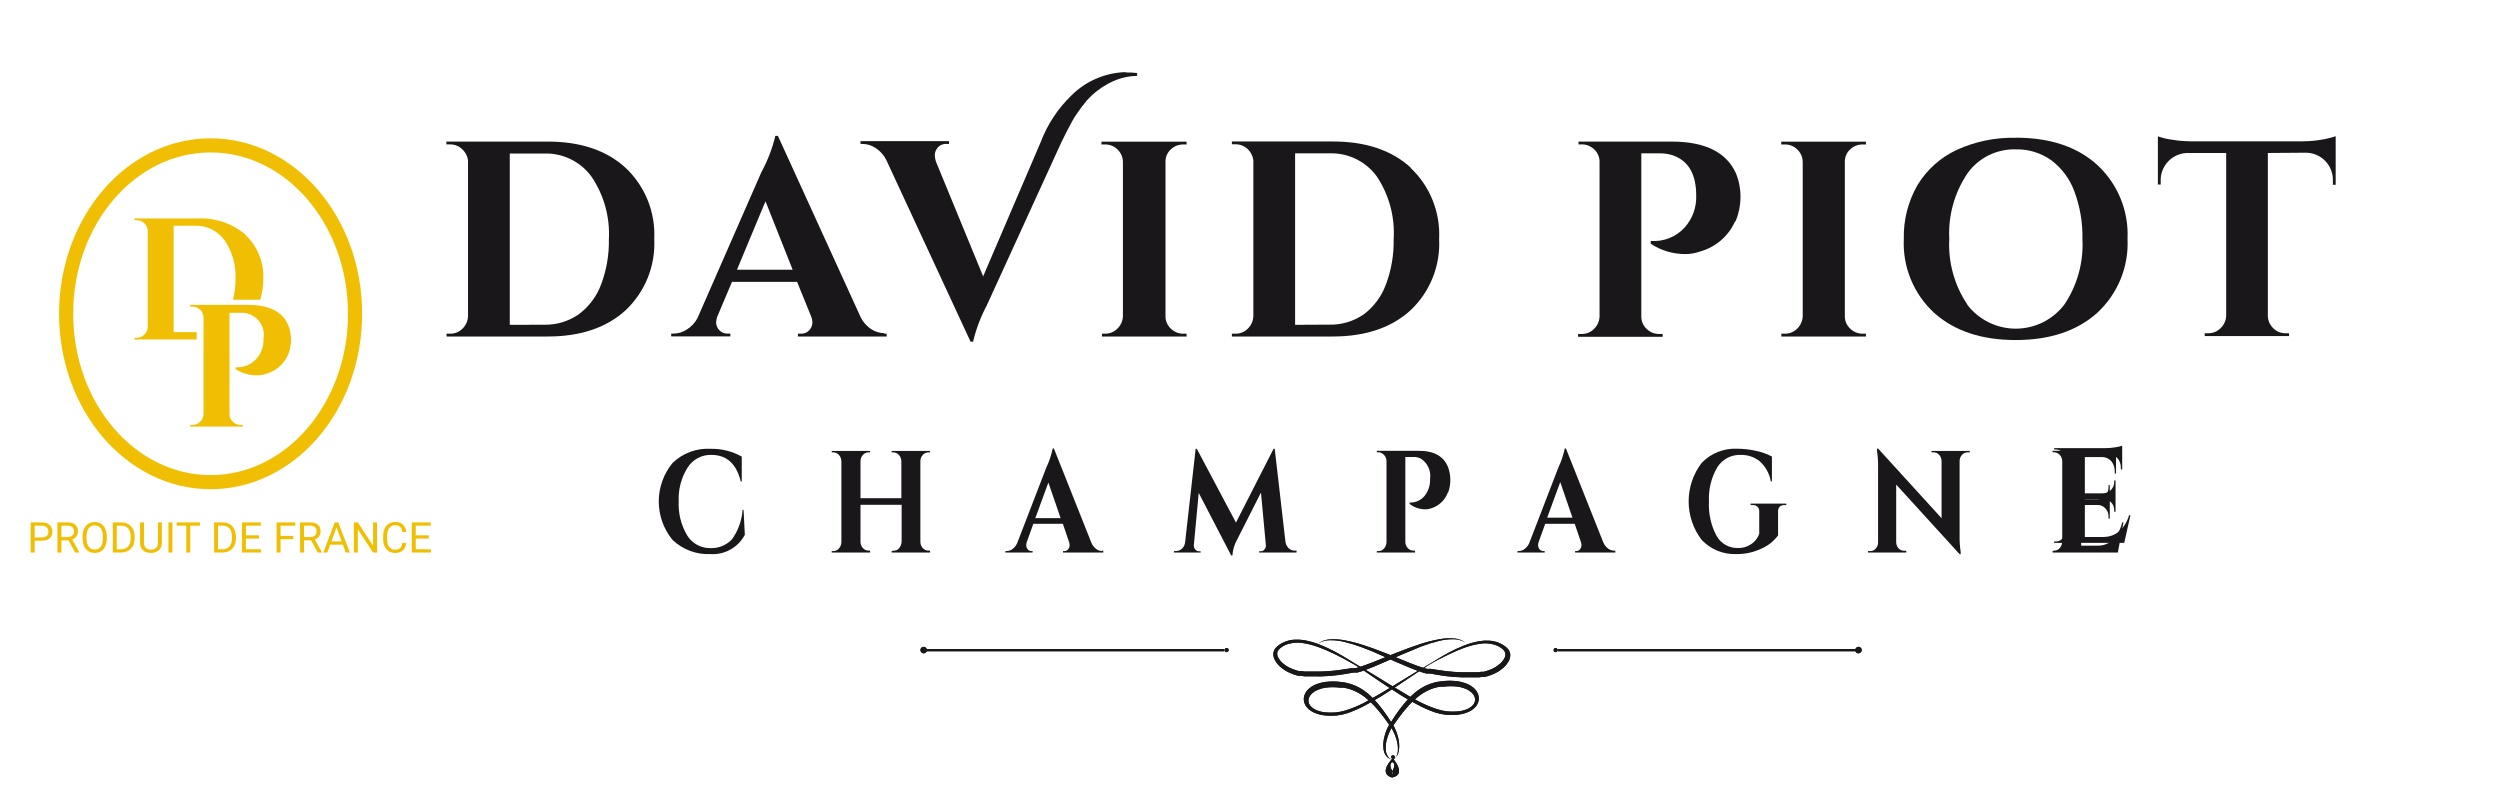 <?xml version="1.0" encoding="UTF-8"?> <svg xmlns="http://www.w3.org/2000/svg" width="276" height="89" viewBox="0 0 276 89" fill="none"><g clip-path="url(#clip0_111_89)"><path d="M69.06 18.52C70.126 19.524 70.962 20.748 71.51 22.107C72.057 23.465 72.303 24.927 72.23 26.39C72.303 27.853 72.057 29.314 71.51 30.673C70.962 32.032 70.126 33.256 69.06 34.26C66.947 36.187 64.08 37.15 60.46 37.15H49.3V36.84H49.7C49.955 36.843 50.208 36.795 50.444 36.697C50.68 36.599 50.893 36.453 51.07 36.27C51.44 35.908 51.655 35.417 51.67 34.9V17.69C51.605 17.209 51.366 16.768 51 16.45C50.643 16.115 50.169 15.932 49.68 15.94H49.28V15.63H60.46C64.087 15.63 66.953 16.593 69.06 18.52V18.52ZM60.06 35.85C61.427 35.884 62.768 35.481 63.89 34.7C65.014 33.865 65.872 32.722 66.36 31.41C66.963 29.813 67.254 28.116 67.22 26.41C67.352 23.959 66.677 21.532 65.3 19.5C64.702 18.679 63.911 18.017 62.998 17.572C62.084 17.128 61.075 16.914 60.06 16.95H56.28V35.86L60.06 35.85Z" fill="#1A171B"></path><path d="M97.61 36.84H97.89V37.15H88.09V36.84H88.37C88.557 36.855 88.746 36.826 88.919 36.755C89.093 36.684 89.248 36.572 89.37 36.43C89.56 36.212 89.672 35.938 89.69 35.65C89.69 35.396 89.639 35.144 89.54 34.91L88 31.12H80.81L79.21 34.9C79.115 35.139 79.064 35.393 79.06 35.65C79.079 35.935 79.191 36.206 79.38 36.42C79.505 36.56 79.659 36.67 79.833 36.741C80.006 36.812 80.193 36.842 80.38 36.83H80.63V37.14H74.1V36.83H74.38C74.881 36.82 75.369 36.671 75.79 36.4C76.303 36.092 76.722 35.65 77 35.12L84.06 19C84.748 17.74 85.265 16.395 85.6 15H85.88L95.01 35C95.271 35.544 95.676 36.008 96.18 36.34C96.608 36.621 97.108 36.773 97.62 36.78L97.61 36.84ZM81.36 29.78H87.51L84.51 22.22L81.36 29.78Z" fill="#1A171B"></path><path d="M124.25 8C124.681 7.995 125.111 8.015 125.54 8.06V8.37C124.384 8.4 123.254 8.716 122.25 9.29C121.408 9.756 120.648 10.357 120 11.07C119.56 11.61 119.227 12.05 119 12.39C118.717 12.772 118.466 13.177 118.25 13.6C117.863 14.32 117.503 15.027 117.17 15.72L108.94 33.72C108.266 34.982 107.758 36.327 107.43 37.72H107.15L97.84 17.65C97.572 17.118 97.169 16.666 96.67 16.34C96.243 16.055 95.743 15.899 95.23 15.89H95V15.58H104.77V15.89H104.52C104.333 15.874 104.145 15.904 103.971 15.975C103.797 16.046 103.642 16.157 103.52 16.3C103.33 16.518 103.218 16.792 103.2 17.08C103.2 17.331 103.24 17.581 103.32 17.82L108.54 30.51L114.9 15.67C115.637 13.733 116.791 11.982 118.28 10.54C119.878 8.947 122.024 8.025 124.28 7.96" fill="#1A171B"></path><path d="M122 36.84C122.255 36.843 122.508 36.794 122.744 36.696C122.98 36.598 123.193 36.453 123.37 36.27C123.74 35.908 123.955 35.417 123.97 34.9V17.85C123.964 17.596 123.907 17.347 123.804 17.115C123.701 16.883 123.554 16.674 123.37 16.5C123.19 16.321 122.976 16.18 122.741 16.085C122.506 15.991 122.254 15.945 122 15.95H121.6V15.64H131V15.95H130.63C130.375 15.946 130.122 15.993 129.885 16.087C129.649 16.182 129.433 16.322 129.25 16.5C129.063 16.671 128.915 16.88 128.815 17.112C128.715 17.345 128.666 17.596 128.67 17.85V34.9C128.666 35.156 128.716 35.41 128.815 35.646C128.915 35.882 129.063 36.094 129.25 36.27C129.43 36.452 129.645 36.596 129.882 36.694C130.119 36.792 130.374 36.842 130.63 36.84H131V37.15H121.66V36.84H122Z" fill="#1A171B"></path><path d="M155.72 18.52C156.785 19.525 157.619 20.749 158.164 22.108C158.71 23.467 158.954 24.928 158.88 26.39C158.954 27.852 158.71 29.313 158.164 30.672C157.619 32.031 156.785 33.255 155.72 34.26C153.607 36.187 150.74 37.15 147.12 37.15H136V36.84H136.4C136.655 36.844 136.908 36.795 137.144 36.697C137.38 36.599 137.593 36.454 137.77 36.27C138.14 35.908 138.355 35.417 138.37 34.9V17.69C138.312 17.208 138.081 16.764 137.72 16.44C137.363 16.106 136.889 15.923 136.4 15.93H136V15.62H147.15C150.777 15.62 153.643 16.583 155.75 18.51L155.72 18.52ZM146.75 35.84C148.117 35.874 149.458 35.471 150.58 34.69C151.683 33.854 152.522 32.719 153 31.42C153.602 29.823 153.894 28.126 153.86 26.42C154.016 23.966 153.363 21.528 152 19.48C151.402 18.659 150.611 17.997 149.698 17.552C148.784 17.108 147.775 16.894 146.76 16.93H142.98V35.86L146.75 35.84Z" fill="#1A171B"></path><path d="M191.55 24.45C191.188 25.253 190.654 25.968 189.985 26.541C189.316 27.115 188.529 27.535 187.68 27.77C187.185 27.946 186.665 28.04 186.14 28.05C184.755 28.069 183.396 27.672 182.24 26.91V26.6C182.94 26.654 183.642 26.547 184.294 26.287C184.946 26.027 185.53 25.621 186 25.1C186.862 24.131 187.314 22.865 187.26 21.57C187.26 19.337 186.48 17.893 184.92 17.24C184.403 17.029 183.849 16.924 183.29 16.93H181.2V34.93C181.196 35.186 181.245 35.44 181.345 35.676C181.445 35.912 181.593 36.124 181.78 36.3C181.96 36.482 182.175 36.627 182.412 36.724C182.649 36.822 182.904 36.872 183.16 36.87H183.56V37.18H174.22V36.87H174.62C174.875 36.873 175.128 36.825 175.364 36.727C175.6 36.629 175.813 36.483 175.99 36.3C176.36 35.938 176.575 35.447 176.59 34.93V17.73C176.567 17.41 176.463 17.1 176.288 16.831C176.113 16.562 175.873 16.341 175.59 16.19C175.311 16.027 174.993 15.941 174.67 15.94H174.27V15.63H184.53C188.237 15.63 190.613 16.806 191.66 19.16C192.336 20.859 192.315 22.756 191.6 24.44" fill="#1A171B"></path><path d="M197.05 36.84C197.305 36.843 197.558 36.794 197.794 36.696C198.029 36.598 198.243 36.453 198.42 36.27C198.79 35.908 199.005 35.417 199.02 34.9V17.85C199.013 17.596 198.957 17.347 198.854 17.115C198.751 16.883 198.604 16.674 198.42 16.5C198.24 16.321 198.026 16.18 197.791 16.085C197.555 15.991 197.303 15.945 197.05 15.95H196.65V15.64H206V15.95H205.63C205.375 15.946 205.122 15.993 204.885 16.087C204.648 16.182 204.433 16.322 204.25 16.5C204.064 16.671 203.916 16.88 203.816 17.113C203.716 17.345 203.666 17.596 203.67 17.85V34.9C203.666 35.156 203.715 35.41 203.815 35.646C203.915 35.882 204.063 36.094 204.25 36.27C204.43 36.452 204.645 36.596 204.882 36.694C205.119 36.792 205.373 36.842 205.63 36.84H206V37.15H196.66V36.84H197.05Z" fill="#1A171B"></path><path d="M222.53 15.2C226.323 15.2 229.323 16.2 231.53 18.2C232.651 19.235 233.532 20.502 234.111 21.914C234.69 23.325 234.952 24.846 234.88 26.37C234.953 27.894 234.691 29.416 234.112 30.827C233.533 32.239 232.652 33.506 231.53 34.54C229.297 36.54 226.297 37.54 222.53 37.54C218.763 37.54 215.763 36.54 213.53 34.54C212.408 33.506 211.527 32.239 210.948 30.827C210.369 29.416 210.107 27.894 210.18 26.37C210.13 24.285 210.656 22.226 211.7 20.42C212.722 18.738 214.218 17.396 216 16.56C218.049 15.62 220.286 15.158 222.54 15.21L222.53 15.2ZM217.18 33.63C217.809 34.455 218.62 35.124 219.55 35.584C220.479 36.044 221.503 36.284 222.54 36.284C223.577 36.284 224.601 36.044 225.53 35.584C226.46 35.124 227.271 34.455 227.9 33.63C229.334 31.498 230.036 28.957 229.9 26.39C229.939 24.596 229.637 22.811 229.01 21.13C228.51 19.761 227.625 18.566 226.46 17.69C225.323 16.881 223.955 16.46 222.56 16.49C221.517 16.458 220.481 16.684 219.546 17.148C218.611 17.612 217.805 18.3 217.2 19.15C215.767 21.283 215.065 23.824 215.2 26.39C215.064 28.957 215.766 31.498 217.2 33.63" fill="#1A171B"></path><path d="M250.37 16.89V34.89C250.376 35.143 250.433 35.393 250.536 35.625C250.639 35.856 250.786 36.065 250.97 36.24C251.15 36.419 251.364 36.56 251.599 36.654C251.834 36.749 252.086 36.795 252.34 36.79H252.71V37.1H243.4V36.79H243.8C244.049 36.793 244.296 36.746 244.526 36.652C244.756 36.557 244.965 36.417 245.14 36.24C245.509 35.895 245.734 35.424 245.77 34.92V16.89H241.62C241.21 16.879 240.802 16.952 240.421 17.105C240.04 17.257 239.695 17.486 239.406 17.778C239.118 18.069 238.892 18.417 238.743 18.799C238.594 19.181 238.525 19.59 238.54 20V20.37H238.23V15.05C238.732 15.227 239.252 15.351 239.78 15.42C240.464 15.536 241.156 15.596 241.85 15.6H254.23C255.056 15.597 255.88 15.513 256.69 15.35C257.086 15.271 257.477 15.168 257.86 15.04V20.4H257.55V20C257.569 19.588 257.504 19.177 257.357 18.792C257.211 18.407 256.986 18.056 256.698 17.762C256.41 17.467 256.065 17.235 255.683 17.08C255.301 16.925 254.892 16.85 254.48 16.86L250.37 16.89Z" fill="#1A171B"></path><path d="M23.25 53.23C32.059 53.23 39.2 44.907 39.2 34.64C39.2 24.373 32.059 16.05 23.25 16.05C14.441 16.05 7.3 24.373 7.3 34.64C7.3 44.907 14.441 53.23 23.25 53.23Z" stroke="#F0BF03" stroke-width="1.56" stroke-miterlimit="10"></path><path d="M31.78 39.21C31.555 39.71 31.222 40.154 30.805 40.51C30.389 40.866 29.899 41.126 29.37 41.27C29.049 41.383 28.711 41.441 28.37 41.44C27.529 41.444 26.704 41.2 26 40.74V40.55C26.431 40.579 26.863 40.509 27.263 40.346C27.663 40.183 28.021 39.932 28.31 39.61C28.848 39.007 29.128 38.217 29.09 37.41C29.155 37.053 29.141 36.686 29.047 36.336C28.952 35.986 28.781 35.661 28.545 35.385C28.31 35.109 28.016 34.889 27.684 34.741C27.353 34.593 26.993 34.521 26.63 34.53H25.34V45.71C25.338 45.869 25.369 46.027 25.431 46.173C25.493 46.319 25.584 46.451 25.7 46.56C25.813 46.673 25.947 46.762 26.095 46.822C26.242 46.883 26.401 46.912 26.56 46.91H26.81V47.1H21V46.91H21.25C21.408 46.913 21.565 46.883 21.711 46.823C21.857 46.763 21.99 46.673 22.1 46.56C22.329 46.335 22.461 46.031 22.47 45.71V35C22.46 34.791 22.395 34.588 22.281 34.412C22.166 34.236 22.007 34.094 21.82 34C21.646 33.901 21.45 33.85 21.25 33.85H21V33.66H27.38C29.687 33.66 31.163 34.394 31.81 35.86C32.242 36.911 32.242 38.09 31.81 39.14" fill="#F0BF03"></path><path d="M27.12 25.91C25.631 24.652 23.717 24.012 21.77 24.12H14.84V24.31H15.09C15.393 24.303 15.687 24.415 15.91 24.62C16.133 24.819 16.276 25.093 16.31 25.39V36.09C16.303 36.411 16.171 36.717 15.94 36.94C15.83 37.053 15.697 37.143 15.551 37.203C15.405 37.263 15.248 37.293 15.09 37.29H14.84V37.48H21.71V36.67H19.17V24.92H21.52C22.152 24.898 22.78 25.031 23.349 25.308C23.917 25.586 24.409 25.998 24.78 26.51C25.644 27.769 26.072 29.276 26 30.8C26.005 31.573 25.911 32.342 25.72 33.09H28.72C28.954 32.35 29.073 31.577 29.07 30.8C29.111 29.889 28.954 28.98 28.608 28.135C28.263 27.291 27.738 26.532 27.07 25.91" fill="#F0BF03"></path><path d="M226.972 59.781C227.23 59.781 227.45 59.692 227.629 59.512C227.818 59.323 227.918 59.099 227.928 58.84V50.52C227.898 50.171 227.733 49.912 227.435 49.743C227.285 49.663 227.131 49.623 226.972 49.623H226.777V49.474H232.499C232.807 49.474 233.146 49.444 233.514 49.384C233.883 49.325 234.142 49.265 234.291 49.205V51.819H234.142V51.64C234.142 51.192 234.007 50.833 233.739 50.564C233.48 50.285 233.126 50.136 232.678 50.116H230.168V54.463H232.14C232.509 54.453 232.812 54.329 233.051 54.09C233.29 53.841 233.41 53.537 233.41 53.179V53.044H233.559V56.495H233.41V56.375C233.41 55.877 233.211 55.509 232.812 55.27C232.613 55.16 232.394 55.101 232.155 55.091H230.168V59.288H232.125C232.852 59.288 233.46 59.079 233.948 58.661C234.446 58.243 234.814 57.65 235.053 56.883H235.202L234.515 59.931H226.777V59.781H226.972Z" fill="#1A171B"></path><path d="M205.15 72.13C205.08 72.124 205.013 72.098 204.958 72.054C204.903 72.011 204.861 71.952 204.839 71.886C204.816 71.819 204.814 71.747 204.832 71.679C204.85 71.611 204.887 71.55 204.94 71.503C204.992 71.456 205.057 71.426 205.126 71.415C205.196 71.405 205.267 71.415 205.331 71.444C205.395 71.474 205.448 71.521 205.486 71.581C205.523 71.64 205.542 71.71 205.54 71.78C205.532 71.877 205.488 71.968 205.415 72.033C205.342 72.098 205.247 72.133 205.15 72.13" fill="#1A171B"></path><path d="M171.77 72C171.814 71.994 171.855 71.976 171.889 71.948C171.922 71.919 171.947 71.881 171.96 71.839C171.973 71.797 171.973 71.752 171.961 71.71C171.949 71.667 171.925 71.629 171.892 71.6C171.859 71.57 171.819 71.551 171.775 71.545C171.731 71.538 171.687 71.544 171.646 71.562C171.606 71.58 171.572 71.609 171.548 71.646C171.523 71.683 171.51 71.726 171.51 71.77C171.515 71.835 171.545 71.895 171.594 71.938C171.642 71.98 171.705 72.003 171.77 72Z" fill="#1A171B"></path><path d="M205.14 71.65H172.02V71.9H205.14V71.65Z" fill="#1A171B"></path><path d="M153.67 83.84H153.59L153.5 83.78L153.38 83.69C153.281 83.599 153.2 83.49 153.14 83.37C153.061 83.21 153.01 83.038 152.99 82.86C152.95 82.373 153.011 81.883 153.17 81.42C153.261 81.127 153.379 80.843 153.52 80.57C153.596 80.421 153.683 80.277 153.78 80.14L154.1 79.69C154.563 79.02 155.07 78.382 155.62 77.78C155.929 77.448 156.263 77.141 156.62 76.86C156.81 76.717 157.007 76.584 157.21 76.46C157.419 76.336 157.636 76.226 157.86 76.13C158.093 76.031 158.334 75.951 158.58 75.89L158.96 75.81H159.35C159.888 75.742 160.432 75.742 160.97 75.81C161.237 75.851 161.499 75.921 161.75 76.02C161.991 76.111 162.214 76.243 162.41 76.41C162.594 76.559 162.732 76.757 162.81 76.98C162.878 77.192 162.86 77.422 162.76 77.62C162.744 77.656 162.724 77.69 162.7 77.72L162.63 77.82C162.578 77.882 162.521 77.939 162.46 77.99C162.327 78.103 162.179 78.197 162.02 78.27C161.679 78.415 161.318 78.506 160.95 78.54C160.574 78.571 160.196 78.571 159.82 78.54C159.457 78.504 159.098 78.43 158.75 78.32C158.061 78.104 157.392 77.829 156.75 77.5C156.13 77.19 155.54 76.86 154.98 76.5C153.86 75.85 152.86 75.22 151.98 74.68C151.1 74.14 150.31 73.68 149.67 73.3C149.03 72.92 148.28 72.42 147.35 71.93C146.849 71.665 146.335 71.424 145.81 71.21C145.212 70.961 144.588 70.78 143.95 70.67C143.596 70.614 143.237 70.597 142.88 70.62C142.502 70.646 142.13 70.734 141.78 70.88L141.52 71.01L141.27 71.16L141.04 71.33C140.959 71.396 140.886 71.47 140.82 71.55C140.685 71.716 140.601 71.918 140.58 72.13C140.565 72.335 140.599 72.541 140.68 72.73C140.847 73.096 141.097 73.418 141.41 73.67C141.724 73.938 142.079 74.153 142.46 74.31C142.652 74.395 142.849 74.468 143.05 74.53L143.36 74.61H143.51H143.67L143.99 74.67H144.31H144.47H144.63H144.95C146.163 74.703 147.376 74.612 148.57 74.4L149.42 74.25H149.63H149.85L150.27 74.13C150.81 73.96 151.27 73.75 151.79 73.55C152.79 73.14 153.66 72.73 154.51 72.37C155.36 72.01 156.16 71.67 156.9 71.37C157.553 71.123 158.221 70.916 158.9 70.75C159.423 70.622 159.961 70.561 160.5 70.57C160.845 70.572 161.186 70.647 161.5 70.79L161.63 70.86L161.72 70.92L161.79 70.97L161.72 70.91L161.63 70.84L161.5 70.76C161.19 70.597 160.85 70.501 160.5 70.48C159.948 70.44 159.393 70.474 158.85 70.58C158.139 70.713 157.437 70.894 156.75 71.12C155.99 71.37 155.17 71.67 154.3 72.01L151.54 73.12C151.05 73.31 150.54 73.5 150.04 73.66L149.65 73.76H149.46H149.25L148.41 73.89C147.251 74.084 146.075 74.168 144.9 74.14H144.6H144.45H144.3H144L143.71 74.09H143.57H143.43L143.15 74.02C142.97 73.967 142.793 73.903 142.62 73.83C142.283 73.697 141.969 73.511 141.69 73.28C141.433 73.079 141.225 72.823 141.08 72.53C141.02 72.402 140.993 72.261 141 72.12C141.01 71.989 141.059 71.864 141.14 71.76C141.184 71.701 141.234 71.647 141.29 71.6L141.48 71.45L141.68 71.32L141.89 71.21C142.491 70.963 143.148 70.887 143.79 70.99C144.402 71.078 145.002 71.232 145.58 71.45C146.14 71.65 146.65 71.88 147.12 72.1C148.07 72.55 148.86 73 149.5 73.36C150.14 73.72 150.87 74.25 151.73 74.83C152.59 75.41 153.57 76.07 154.67 76.76C155.22 77.1 155.81 77.45 156.43 77.76C157.07 78.113 157.739 78.411 158.43 78.65C158.816 78.778 159.215 78.865 159.62 78.91C160.036 78.947 160.454 78.947 160.87 78.91C161.304 78.872 161.73 78.764 162.13 78.59C162.335 78.496 162.527 78.375 162.7 78.23C162.787 78.157 162.867 78.077 162.94 77.99L163.04 77.85C163.071 77.803 163.098 77.753 163.12 77.7C163.199 77.547 163.247 77.38 163.26 77.208C163.274 77.037 163.254 76.864 163.2 76.7C163.095 76.39 162.904 76.116 162.65 75.91C162.403 75.707 162.122 75.548 161.82 75.44C161.529 75.331 161.228 75.253 160.92 75.21C160.332 75.134 159.738 75.134 159.15 75.21L158.72 75.27L158.3 75.37C158.029 75.441 157.765 75.535 157.51 75.65C157.268 75.761 157.034 75.888 156.81 76.03C156.595 76.169 156.388 76.319 156.19 76.48C155.83 76.785 155.495 77.12 155.19 77.48C154.652 78.11 154.161 78.779 153.72 79.48L153.42 79.94C153.323 80.087 153.236 80.241 153.16 80.4C153.031 80.687 152.927 80.985 152.85 81.29C152.712 81.774 152.678 82.282 152.75 82.78C152.78 82.963 152.841 83.138 152.93 83.3C153 83.422 153.091 83.531 153.2 83.62L153.33 83.71L153.43 83.76H153.51" fill="#1A171B"></path><path d="M153.68 83.84H153.76L153.86 83.79L153.99 83.7C154.099 83.61 154.19 83.502 154.26 83.38C154.349 83.218 154.41 83.042 154.44 82.86C154.512 82.361 154.478 81.854 154.34 81.37C154.264 81.064 154.16 80.766 154.03 80.48C153.957 80.321 153.874 80.167 153.78 80.02L153.48 79.56C153.039 78.858 152.548 78.19 152.01 77.56C151.705 77.199 151.37 76.865 151.01 76.56C150.812 76.398 150.605 76.248 150.39 76.11C150.166 75.967 149.932 75.84 149.69 75.73C149.435 75.614 149.171 75.521 148.9 75.45L148.48 75.35L148.05 75.29C147.463 75.213 146.868 75.213 146.28 75.29C145.972 75.333 145.671 75.41 145.38 75.52C145.078 75.627 144.797 75.786 144.55 75.99C144.296 76.196 144.105 76.47 144 76.78C143.946 76.943 143.926 77.116 143.94 77.288C143.953 77.459 144.001 77.626 144.08 77.78C144.102 77.832 144.129 77.882 144.16 77.93L144.26 78.07C144.333 78.156 144.413 78.237 144.5 78.31C144.673 78.455 144.865 78.576 145.07 78.67C145.47 78.843 145.896 78.951 146.33 78.99C146.746 79.026 147.164 79.026 147.58 78.99C147.985 78.945 148.384 78.858 148.77 78.73C149.461 78.49 150.13 78.193 150.77 77.84C151.4 77.51 151.98 77.16 152.53 76.84C153.63 76.15 154.61 75.49 155.47 74.91C156.33 74.33 157.08 73.83 157.7 73.44C158.32 73.05 159.13 72.63 160.08 72.18C160.55 71.95 161.08 71.73 161.62 71.53C162.198 71.311 162.798 71.157 163.41 71.07C164.052 70.966 164.709 71.042 165.31 71.29L165.52 71.4L165.72 71.53L165.91 71.68C165.966 71.727 166.017 71.781 166.06 71.84C166.141 71.943 166.19 72.069 166.2 72.2C166.207 72.341 166.179 72.481 166.12 72.61C165.972 72.903 165.76 73.159 165.5 73.36C165.224 73.59 164.913 73.775 164.58 73.91C164.407 73.983 164.23 74.046 164.05 74.1L163.77 74.17H163.63H163.49L163.2 74.22H162.9H162.75H162.6H162.3C161.125 74.247 159.949 74.164 158.79 73.97L157.95 73.84H157.74H157.55L157.16 73.74C156.65 73.59 156.16 73.39 155.66 73.2L153 72.12C152.13 71.78 151.31 71.47 150.55 71.23C149.863 71.003 149.161 70.823 148.45 70.69C147.907 70.583 147.352 70.549 146.8 70.59C146.45 70.61 146.109 70.706 145.8 70.87L145.67 70.95L145.58 71.02L145.51 71.08L145.58 71.03L145.67 70.97L145.8 70.9C146.114 70.757 146.455 70.682 146.8 70.68C147.339 70.671 147.877 70.731 148.4 70.86C149.079 71.025 149.747 71.232 150.4 71.48C151.14 71.75 151.94 72.08 152.79 72.48C153.64 72.88 154.54 73.26 155.51 73.66C156 73.86 156.51 74.07 157.04 74.24L157.46 74.36H157.68H157.89L158.74 74.51C159.935 74.721 161.147 74.812 162.36 74.78H162.68H162.84H163H163.32L163.64 74.72H163.8H163.95L164.26 74.64C164.461 74.578 164.658 74.504 164.85 74.42C165.231 74.263 165.586 74.047 165.9 73.78C166.213 73.527 166.463 73.205 166.63 72.84C166.711 72.651 166.745 72.445 166.73 72.24C166.709 72.027 166.625 71.825 166.49 71.66C166.424 71.579 166.351 71.505 166.27 71.44L166.04 71.27L165.79 71.12L165.53 70.99C165.18 70.843 164.808 70.755 164.43 70.73C164.073 70.706 163.714 70.723 163.36 70.78C162.722 70.889 162.098 71.07 161.5 71.32C160.975 71.534 160.461 71.774 159.96 72.04C159.03 72.54 158.26 73.04 157.64 73.41C157.02 73.78 156.22 74.24 155.33 74.79C154.44 75.34 153.44 75.96 152.33 76.61C151.77 76.93 151.18 77.26 150.56 77.61C149.918 77.939 149.249 78.213 148.56 78.43C148.212 78.539 147.853 78.613 147.49 78.65C147.111 78.681 146.729 78.681 146.35 78.65C145.982 78.616 145.621 78.525 145.28 78.38C145.121 78.307 144.973 78.213 144.84 78.1C144.779 78.048 144.722 77.991 144.67 77.93L144.6 77.83C144.576 77.799 144.555 77.766 144.54 77.73C144.44 77.531 144.422 77.301 144.49 77.09C144.568 76.866 144.706 76.669 144.89 76.52C145.086 76.352 145.309 76.22 145.55 76.13C145.801 76.031 146.063 75.96 146.33 75.92C146.871 75.85 147.419 75.85 147.96 75.92H148.35L148.73 76C148.976 76.06 149.217 76.14 149.45 76.24C149.674 76.335 149.891 76.445 150.1 76.57C150.303 76.693 150.5 76.826 150.69 76.97C151.047 77.25 151.381 77.557 151.69 77.89C152.24 78.491 152.747 79.129 153.21 79.8L153.53 80.25C153.627 80.387 153.714 80.53 153.79 80.68C153.932 80.952 154.049 81.236 154.14 81.53C154.299 81.992 154.36 82.482 154.32 82.97C154.3 83.147 154.249 83.32 154.17 83.48C154.11 83.6 154.029 83.708 153.93 83.8L153.81 83.89L153.72 83.95H153.64" fill="#1A171B"></path><path d="M153.75 83.71C152.05 85.54 153.69 85.84 153.69 85.84C155.38 85.5 153.75 83.71 153.75 83.71ZM153.63 85.34C153.632 85.32 153.642 85.303 153.657 85.29C153.671 85.277 153.69 85.27 153.71 85.27C153.72 85.269 153.73 85.269 153.74 85.272C153.749 85.275 153.758 85.28 153.766 85.287C153.774 85.293 153.78 85.301 153.784 85.311C153.788 85.32 153.79 85.33 153.79 85.34C153.79 85.361 153.782 85.382 153.767 85.397C153.752 85.412 153.731 85.42 153.71 85.42C153.689 85.42 153.668 85.412 153.653 85.397C153.638 85.382 153.63 85.361 153.63 85.34V85.34ZM153.71 85.14C153.24 84.28 153.71 84.14 153.71 84.14C154.21 84.33 153.71 85.14 153.71 85.14Z" fill="#1A171B"></path><path d="M154 83.58C153.997 83.526 153.974 83.475 153.935 83.438C153.896 83.401 153.844 83.38 153.79 83.38C153.736 83.377 153.683 83.395 153.642 83.431C153.601 83.466 153.575 83.516 153.57 83.57C153.573 83.624 153.596 83.675 153.635 83.712C153.674 83.749 153.726 83.77 153.78 83.77C153.834 83.773 153.887 83.755 153.928 83.719C153.969 83.684 153.995 83.634 154 83.58Z" fill="#1A171B"></path><path d="M102 72.13C102.07 72.124 102.137 72.098 102.192 72.054C102.247 72.011 102.289 71.952 102.311 71.886C102.334 71.819 102.336 71.747 102.318 71.679C102.3 71.611 102.263 71.55 102.21 71.503C102.158 71.456 102.093 71.426 102.024 71.415C101.954 71.405 101.883 71.415 101.819 71.444C101.755 71.474 101.702 71.521 101.664 71.581C101.627 71.64 101.608 71.71 101.61 71.78C101.618 71.877 101.662 71.968 101.735 72.033C101.808 72.098 101.902 72.133 102 72.13" fill="#1A171B"></path><path d="M135.4 72C135.356 71.996 135.313 71.98 135.278 71.952C135.243 71.924 135.217 71.887 135.202 71.845C135.188 71.803 135.186 71.757 135.197 71.714C135.208 71.671 135.231 71.632 135.264 71.602C135.297 71.572 135.338 71.552 135.382 71.544C135.426 71.537 135.471 71.542 135.512 71.56C135.553 71.578 135.588 71.607 135.612 71.645C135.637 71.682 135.65 71.725 135.65 71.77C135.645 71.833 135.616 71.891 135.57 71.934C135.524 71.977 135.463 72 135.4 72Z" fill="#1A171B"></path><path d="M135.15 71.65H102.03V71.9H135.15V71.65Z" fill="#1A171B"></path><path d="M78.47 61.17C77.698 61.21 76.925 61.093 76.2 60.824C75.474 60.556 74.811 60.143 74.25 59.61C73.265 58.413 72.727 56.911 72.727 55.36C72.727 53.81 73.265 52.308 74.25 51.11C74.8 50.577 75.454 50.162 76.172 49.894C76.889 49.625 77.655 49.508 78.42 49.55C79.633 49.516 80.833 49.813 81.89 50.41V53.16H81.78C81.307 51.2 80.223 50.22 78.53 50.22C78.016 50.206 77.506 50.325 77.051 50.565C76.595 50.805 76.209 51.158 75.93 51.59C75.221 52.701 74.872 54.004 74.93 55.32C74.862 56.632 75.178 57.935 75.84 59.07C76.095 59.501 76.456 59.859 76.888 60.111C77.32 60.363 77.81 60.5 78.31 60.51C78.764 60.541 79.22 60.474 79.646 60.314C80.072 60.153 80.459 59.903 80.78 59.58C81.482 58.619 81.898 57.478 81.98 56.29H82.09L82.23 59.04C81.869 59.728 81.315 60.295 80.637 60.674C79.959 61.052 79.185 61.224 78.41 61.17" fill="#1A171B"></path><path d="M98.65 60.79C98.753 60.797 98.856 60.782 98.953 60.746C99.049 60.71 99.137 60.653 99.21 60.58C99.408 60.367 99.525 60.091 99.54 59.8V55.73H95V59.79C94.99 60.052 95.084 60.307 95.26 60.5C95.338 60.592 95.434 60.665 95.543 60.715C95.652 60.765 95.77 60.791 95.89 60.79H96.06V61H91.82V60.84H92C92.118 60.841 92.235 60.815 92.343 60.765C92.45 60.715 92.545 60.642 92.62 60.55C92.791 60.353 92.886 60.101 92.89 59.84V50.93C92.887 50.672 92.791 50.424 92.62 50.23C92.544 50.14 92.449 50.067 92.342 50.017C92.235 49.967 92.118 49.94 92 49.94H91.82V49.78H96.06V49.94H95.89C95.77 49.94 95.652 49.966 95.543 50.016C95.435 50.066 95.338 50.139 95.26 50.23C95.086 50.421 94.993 50.672 95 50.93V55H99.51V50.93C99.507 50.672 99.412 50.423 99.24 50.23C99.164 50.14 99.069 50.067 98.962 50.017C98.855 49.967 98.738 49.94 98.62 49.94H98.44V49.78H102.68V49.94H102.5C102.38 49.94 102.262 49.965 102.153 50.015C102.044 50.066 101.948 50.139 101.87 50.23C101.694 50.424 101.6 50.679 101.61 50.94V59.79C101.6 60.052 101.694 60.307 101.87 60.5C101.948 60.592 102.044 60.665 102.153 60.715C102.262 60.765 102.38 60.791 102.5 60.79H102.68V61H98.44V60.84L98.65 60.79Z" fill="#1A171B"></path><path d="M121.67 60.79H121.8V61H117.36V60.84H117.49C117.578 60.845 117.665 60.827 117.744 60.789C117.823 60.75 117.89 60.692 117.94 60.62C118.03 60.501 118.082 60.358 118.09 60.21C118.089 60.08 118.065 59.952 118.02 59.83L117.34 57.83H114.08L113.36 59.83C113.315 59.955 113.292 60.087 113.29 60.22C113.3 60.365 113.352 60.504 113.44 60.62C113.493 60.694 113.564 60.753 113.646 60.791C113.729 60.83 113.819 60.846 113.91 60.84H114V61H111V60.84H111.13C111.361 60.834 111.584 60.757 111.77 60.62C112.003 60.447 112.186 60.216 112.3 59.95L115.52 51.6C115.836 50.934 116.071 50.232 116.22 49.51H116.35L120.49 59.92C120.603 60.192 120.786 60.43 121.02 60.61C121.207 60.754 121.434 60.834 121.67 60.84V60.79ZM114.3 57.2H117.09L115.74 53.27L114.3 57.2Z" fill="#1A171B"></path><path d="M142.92 60.79H143.14V61H139V60.86H139.21C139.289 60.858 139.367 60.836 139.437 60.798C139.506 60.76 139.566 60.706 139.61 60.64C139.664 60.575 139.704 60.5 139.728 60.419C139.752 60.338 139.759 60.254 139.75 60.17L139.21 54.38L136.59 59.55C136.281 60.092 136.099 60.697 136.06 61.32H135.92L132.34 54.42L131.8 60.17C131.791 60.254 131.798 60.338 131.822 60.419C131.847 60.5 131.887 60.575 131.94 60.64C131.985 60.706 132.044 60.76 132.114 60.798C132.183 60.836 132.261 60.858 132.34 60.86H132.55V61H129.6V60.84H129.82C130.073 60.839 130.316 60.742 130.5 60.57C130.698 60.372 130.819 60.109 130.84 59.83L132 49.55H132.13L136.45 57.69L140.6 49.55H140.73L141.91 59.78C141.942 60.06 142.069 60.322 142.27 60.52C142.357 60.606 142.46 60.674 142.573 60.721C142.686 60.767 142.808 60.79 142.93 60.79" fill="#1A171B"></path><path d="M159.85 54.359C159.704 54.761 159.471 55.125 159.166 55.424C158.862 55.724 158.494 55.951 158.09 56.09C157.867 56.178 157.63 56.225 157.39 56.23C156.751 56.237 156.127 56.029 155.62 55.639V55.48C155.944 55.496 156.267 55.434 156.561 55.298C156.856 55.162 157.113 54.957 157.31 54.7C157.711 54.172 157.913 53.521 157.88 52.859C157.944 52.422 157.878 51.975 157.689 51.575C157.501 51.175 157.198 50.839 156.82 50.609C156.589 50.501 156.336 50.447 156.08 50.45H155.15V59.789C155.14 60.051 155.234 60.306 155.41 60.499C155.487 60.591 155.584 60.664 155.693 60.714C155.802 60.764 155.92 60.79 156.04 60.789H156.22V60.999H152V60.84H152.18C152.298 60.84 152.415 60.814 152.523 60.764C152.63 60.714 152.725 60.641 152.8 60.55C152.971 60.352 153.067 60.101 153.07 59.84V50.859C153.062 50.698 153.015 50.541 152.933 50.402C152.852 50.262 152.737 50.145 152.6 50.059C152.476 49.975 152.33 49.929 152.18 49.929H152V49.77H156.65C158.33 49.77 159.407 50.383 159.88 51.609C160.197 52.499 160.197 53.47 159.88 54.359" fill="#1A171B"></path><path d="M178.2 60.79H178.33V61H173.89V60.84H174C174.088 60.845 174.175 60.827 174.254 60.789C174.333 60.75 174.4 60.692 174.45 60.62C174.54 60.501 174.592 60.358 174.6 60.21C174.599 60.08 174.575 59.952 174.53 59.83L173.85 57.83H170.59L169.87 59.83C169.825 59.955 169.802 60.087 169.8 60.22C169.81 60.365 169.862 60.504 169.95 60.62C170.003 60.694 170.074 60.753 170.156 60.791C170.239 60.83 170.329 60.846 170.42 60.84H170.53V61H167.53V60.84H167.66C167.891 60.834 168.114 60.757 168.3 60.62C168.532 60.447 168.715 60.216 168.83 59.95L172.05 51.6C172.366 50.934 172.601 50.232 172.75 49.51H172.88L177 59.87C177.113 60.142 177.296 60.38 177.53 60.56C177.717 60.703 177.944 60.784 178.18 60.79H178.2ZM170.81 57.15H173.6L172.25 53.22L170.81 57.15Z" fill="#1A171B"></path><path d="M197.22 55.76H197C196.906 55.753 196.811 55.766 196.722 55.797C196.632 55.828 196.55 55.876 196.48 55.94C196.415 56.013 196.366 56.099 196.335 56.192C196.304 56.284 196.292 56.382 196.3 56.48V59.11C195.835 59.738 195.215 60.234 194.5 60.55C193.624 60.973 192.662 61.185 191.69 61.17C190.977 61.197 190.266 61.071 189.605 60.8C188.944 60.529 188.349 60.12 187.86 59.6C186.93 58.38 186.426 56.889 186.426 55.355C186.426 53.821 186.93 52.33 187.86 51.11C188.361 50.583 188.969 50.169 189.644 49.899C190.319 49.628 191.044 49.505 191.77 49.54C192.497 49.539 193.222 49.623 193.93 49.79C194.519 49.913 195.088 50.118 195.62 50.4V53.15H195.5C195.351 52.285 194.914 51.495 194.26 50.91C193.664 50.445 192.926 50.202 192.17 50.22C191.655 50.201 191.144 50.319 190.689 50.561C190.234 50.803 189.852 51.162 189.58 51.6C188.917 52.745 188.601 54.058 188.67 55.38C188.601 56.685 188.888 57.985 189.5 59.14C189.729 59.56 190.07 59.91 190.484 60.15C190.899 60.389 191.371 60.511 191.85 60.5C192.189 60.51 192.527 60.451 192.843 60.327C193.159 60.203 193.447 60.017 193.69 59.78C193.931 59.538 194.112 59.244 194.22 58.92V56.48C194.228 56.382 194.215 56.283 194.182 56.19C194.149 56.097 194.097 56.012 194.03 55.94C193.956 55.876 193.871 55.827 193.778 55.796C193.685 55.765 193.588 55.753 193.49 55.76H193.27V55.6H197.19L197.22 55.76Z" fill="#1A171B"></path><path d="M217.2 49.94C217.086 49.94 216.972 49.965 216.869 50.014C216.765 50.062 216.673 50.133 216.6 50.22C216.431 50.406 216.338 50.649 216.34 50.9V59.14C216.331 59.742 216.371 60.345 216.46 60.94V61.18H216.34L209.34 53.5V59.84C209.335 60.09 209.425 60.333 209.59 60.52C209.663 60.608 209.755 60.679 209.859 60.727C209.962 60.776 210.076 60.8 210.19 60.8H210.45V61H206.23V60.84H206.48C206.596 60.841 206.711 60.817 206.816 60.768C206.922 60.72 207.015 60.649 207.09 60.56C207.258 60.37 207.347 60.124 207.34 59.87V51.53C207.35 50.941 207.31 50.352 207.22 49.77V49.53H207.35L214.35 57.21V50.91C214.349 50.657 214.256 50.412 214.09 50.22C214.017 50.133 213.925 50.062 213.821 50.014C213.717 49.965 213.604 49.94 213.49 49.94H213.24V49.78H217.46V49.94H217.2Z" fill="#1A171B"></path><path d="M226.78 60.79C226.898 60.791 227.015 60.765 227.123 60.715C227.23 60.665 227.325 60.591 227.4 60.5C227.57 60.302 227.666 60.051 227.67 59.79V50.89C227.668 50.725 227.625 50.562 227.545 50.417C227.465 50.272 227.349 50.15 227.21 50.06C227.082 49.977 226.933 49.932 226.78 49.93H226.6V49.77H231.94C232.259 49.769 232.577 49.739 232.89 49.68C233.136 49.643 233.378 49.579 233.61 49.49V52.28H233.47V52.09C233.49 51.672 233.359 51.26 233.1 50.93C232.977 50.785 232.824 50.668 232.651 50.587C232.479 50.505 232.291 50.462 232.1 50.46H229.76V55.11H231.6C231.763 55.108 231.924 55.071 232.071 55C232.218 54.929 232.347 54.827 232.45 54.7C232.682 54.42 232.8 54.063 232.78 53.7V53.56H232.92V57.25H232.78V57.12C232.795 56.892 232.752 56.664 232.654 56.457C232.556 56.251 232.406 56.073 232.22 55.94C232.036 55.825 231.826 55.76 231.61 55.75H229.76V60.24H231.58C231.895 60.249 232.209 60.194 232.503 60.079C232.797 59.964 233.065 59.791 233.29 59.57C233.787 59.038 234.132 58.382 234.29 57.67H234.43L233.81 61H226.6V60.84L226.78 60.79Z" fill="#1A171B"></path><path d="M4.615 59.694H3.725V59.335H4.615C4.787 59.335 4.927 59.307 5.033 59.253C5.14 59.198 5.218 59.121 5.267 59.024C5.317 58.926 5.342 58.815 5.342 58.69C5.342 58.576 5.317 58.468 5.267 58.367C5.218 58.267 5.14 58.186 5.033 58.125C4.927 58.063 4.787 58.031 4.615 58.031H3.828V61H3.387V57.67H4.615C4.866 57.67 5.079 57.713 5.253 57.8C5.427 57.887 5.559 58.008 5.648 58.162C5.738 58.314 5.783 58.489 5.783 58.685C5.783 58.899 5.738 59.081 5.648 59.232C5.559 59.383 5.427 59.498 5.253 59.577C5.079 59.655 4.866 59.694 4.615 59.694ZM6.341 57.67H7.444C7.694 57.67 7.905 57.708 8.077 57.784C8.251 57.861 8.383 57.973 8.473 58.123C8.565 58.271 8.61 58.453 8.61 58.669C8.61 58.822 8.579 58.961 8.517 59.088C8.456 59.213 8.367 59.32 8.251 59.408C8.137 59.495 8 59.56 7.84 59.603L7.716 59.651H6.68L6.675 59.291H7.458C7.616 59.291 7.748 59.264 7.853 59.209C7.958 59.153 8.038 59.077 8.091 58.983C8.144 58.888 8.171 58.784 8.171 58.669C8.171 58.541 8.146 58.429 8.096 58.333C8.045 58.237 7.966 58.163 7.858 58.111C7.751 58.058 7.613 58.031 7.444 58.031H6.783V61H6.341V57.67ZM8.288 61L7.478 59.49L7.938 59.488L8.759 60.973V61H8.288ZM11.792 59.23V59.44C11.792 59.69 11.76 59.914 11.698 60.113C11.635 60.311 11.545 60.479 11.428 60.618C11.311 60.757 11.17 60.863 11.005 60.936C10.842 61.009 10.659 61.046 10.456 61.046C10.259 61.046 10.079 61.009 9.914 60.936C9.751 60.863 9.609 60.757 9.489 60.618C9.37 60.479 9.277 60.311 9.212 60.113C9.146 59.914 9.113 59.69 9.113 59.44V59.23C9.113 58.98 9.145 58.756 9.21 58.56C9.275 58.361 9.367 58.193 9.486 58.054C9.605 57.914 9.746 57.807 9.909 57.734C10.074 57.661 10.255 57.624 10.451 57.624C10.654 57.624 10.837 57.661 11 57.734C11.165 57.807 11.306 57.914 11.423 58.054C11.542 58.193 11.633 58.361 11.696 58.56C11.76 58.756 11.792 58.98 11.792 59.23ZM11.355 59.44V59.225C11.355 59.027 11.334 58.852 11.293 58.699C11.253 58.547 11.195 58.419 11.117 58.315C11.039 58.211 10.944 58.133 10.831 58.079C10.72 58.026 10.593 57.999 10.451 57.999C10.314 57.999 10.19 58.026 10.079 58.079C9.969 58.133 9.874 58.211 9.795 58.315C9.717 58.419 9.657 58.547 9.614 58.699C9.572 58.852 9.55 59.027 9.55 59.225V59.44C9.55 59.64 9.572 59.817 9.614 59.971C9.657 60.123 9.718 60.252 9.797 60.357C9.878 60.461 9.973 60.539 10.083 60.593C10.194 60.646 10.319 60.673 10.456 60.673C10.599 60.673 10.727 60.646 10.838 60.593C10.949 60.539 11.043 60.461 11.119 60.357C11.197 60.252 11.256 60.123 11.295 59.971C11.335 59.817 11.355 59.64 11.355 59.44ZM13.354 61H12.659L12.663 60.641H13.354C13.592 60.641 13.79 60.591 13.948 60.492C14.107 60.392 14.226 60.251 14.305 60.071C14.386 59.89 14.426 59.678 14.426 59.436V59.232C14.426 59.041 14.404 58.872 14.358 58.724C14.312 58.575 14.245 58.449 14.157 58.347C14.068 58.243 13.96 58.165 13.832 58.111C13.705 58.058 13.56 58.031 13.395 58.031H12.645V57.67H13.395C13.613 57.67 13.812 57.707 13.992 57.78C14.172 57.851 14.327 57.956 14.456 58.093C14.587 58.229 14.688 58.393 14.758 58.587C14.828 58.779 14.863 58.996 14.863 59.237V59.436C14.863 59.676 14.828 59.894 14.758 60.087C14.688 60.28 14.586 60.444 14.454 60.579C14.323 60.715 14.164 60.819 13.978 60.892C13.794 60.964 13.585 61 13.354 61ZM12.894 57.67V61H12.453V57.67H12.894ZM17.432 57.67H17.871V59.923C17.871 60.173 17.815 60.381 17.704 60.547C17.593 60.713 17.445 60.838 17.26 60.922C17.077 61.005 16.878 61.046 16.663 61.046C16.438 61.046 16.233 61.005 16.05 60.922C15.869 60.838 15.725 60.713 15.618 60.547C15.513 60.381 15.46 60.173 15.46 59.923V57.67H15.897V59.923C15.897 60.097 15.929 60.24 15.993 60.353C16.057 60.466 16.146 60.549 16.261 60.604C16.377 60.659 16.511 60.687 16.663 60.687C16.817 60.687 16.951 60.659 17.066 60.604C17.182 60.549 17.272 60.466 17.336 60.353C17.4 60.24 17.432 60.097 17.432 59.923V57.67ZM19.037 57.67V61H18.596V57.67H19.037ZM21.002 57.67V61H20.567V57.67H21.002ZM22.072 57.67V58.031H19.499V57.67H22.072ZM24.538 61H23.843L23.847 60.641H24.538C24.776 60.641 24.974 60.591 25.132 60.492C25.291 60.392 25.41 60.251 25.489 60.071C25.57 59.89 25.61 59.678 25.61 59.436V59.232C25.61 59.041 25.588 58.872 25.542 58.724C25.496 58.575 25.429 58.449 25.341 58.347C25.252 58.243 25.144 58.165 25.016 58.111C24.889 58.058 24.744 58.031 24.579 58.031H23.829V57.67H24.579C24.797 57.67 24.996 57.707 25.176 57.78C25.356 57.851 25.511 57.956 25.64 58.093C25.771 58.229 25.872 58.393 25.942 58.587C26.012 58.779 26.047 58.996 26.047 59.237V59.436C26.047 59.676 26.012 59.894 25.942 60.087C25.872 60.28 25.77 60.444 25.638 60.579C25.507 60.715 25.348 60.819 25.162 60.892C24.978 60.964 24.77 61 24.538 61ZM24.078 57.67V61H23.637V57.67H24.078ZM28.826 60.641V61H27.063V60.641H28.826ZM27.152 57.67V61H26.71V57.67H27.152ZM28.593 59.102V59.461H27.063V59.102H28.593ZM28.803 57.67V58.031H27.063V57.67H28.803ZM30.976 57.67V61H30.535V57.67H30.976ZM32.371 59.168V59.529H30.88V59.168H32.371ZM32.598 57.67V58.031H30.88V57.67H32.598ZM33.124 57.67H34.226C34.476 57.67 34.687 57.708 34.859 57.784C35.033 57.861 35.165 57.973 35.255 58.123C35.347 58.271 35.392 58.453 35.392 58.669C35.392 58.822 35.361 58.961 35.299 59.088C35.238 59.213 35.149 59.32 35.033 59.408C34.919 59.495 34.782 59.56 34.622 59.603L34.498 59.651H33.462L33.458 59.291H34.24C34.398 59.291 34.53 59.264 34.635 59.209C34.741 59.153 34.82 59.077 34.873 58.983C34.927 58.888 34.953 58.784 34.953 58.669C34.953 58.541 34.928 58.429 34.878 58.333C34.828 58.237 34.748 58.163 34.64 58.111C34.533 58.058 34.395 58.031 34.226 58.031H33.565V61H33.124V57.67ZM35.07 61L34.26 59.49L34.72 59.488L35.541 60.973V61H35.07ZM37.243 57.965L36.14 61H35.69L36.959 57.67H37.25L37.243 57.965ZM38.167 61L37.062 57.965L37.055 57.67H37.346L38.62 61H38.167ZM38.109 59.767V60.129H36.239V59.767H38.109ZM41.627 57.67V61H41.183L39.507 58.432V61H39.066V57.67H39.507L41.19 60.245V57.67H41.627ZM44.42 59.941H44.859C44.836 60.151 44.776 60.34 44.678 60.506C44.581 60.672 44.443 60.804 44.264 60.902C44.086 60.998 43.863 61.046 43.596 61.046C43.401 61.046 43.224 61.009 43.063 60.936C42.905 60.863 42.768 60.759 42.654 60.625C42.54 60.489 42.451 60.327 42.389 60.138C42.328 59.947 42.297 59.735 42.297 59.502V59.17C42.297 58.937 42.328 58.726 42.389 58.537C42.451 58.346 42.54 58.183 42.656 58.047C42.774 57.912 42.915 57.807 43.079 57.734C43.244 57.661 43.429 57.624 43.635 57.624C43.887 57.624 44.099 57.672 44.273 57.766C44.447 57.861 44.582 57.992 44.678 58.159C44.776 58.326 44.836 58.519 44.859 58.738H44.42C44.398 58.583 44.359 58.449 44.301 58.338C44.243 58.225 44.16 58.138 44.054 58.077C43.947 58.016 43.807 57.986 43.635 57.986C43.487 57.986 43.357 58.014 43.244 58.07C43.133 58.127 43.039 58.207 42.963 58.31C42.888 58.414 42.832 58.538 42.794 58.683C42.755 58.828 42.736 58.989 42.736 59.166V59.502C42.736 59.665 42.753 59.818 42.787 59.962C42.822 60.105 42.874 60.231 42.944 60.339C43.015 60.447 43.104 60.533 43.212 60.595C43.32 60.656 43.448 60.687 43.596 60.687C43.784 60.687 43.933 60.657 44.045 60.597C44.156 60.538 44.24 60.453 44.296 60.341C44.354 60.23 44.395 60.097 44.42 59.941ZM47.576 60.641V61H45.812V60.641H47.576ZM45.902 57.67V61H45.46V57.67H45.902ZM47.343 59.102V59.461H45.812V59.102H47.343ZM47.553 57.67V58.031H45.812V57.67H47.553Z" fill="#F0BF03"></path><path d="M205.15 72.13C205.08 72.124 205.013 72.098 204.958 72.054C204.903 72.011 204.861 71.952 204.839 71.886C204.816 71.819 204.814 71.747 204.832 71.679C204.85 71.611 204.887 71.55 204.94 71.503C204.992 71.456 205.057 71.426 205.126 71.415C205.196 71.405 205.267 71.415 205.331 71.444C205.395 71.474 205.448 71.521 205.486 71.581C205.523 71.64 205.542 71.71 205.54 71.78C205.532 71.877 205.488 71.968 205.415 72.033C205.342 72.098 205.247 72.133 205.15 72.13" fill="#1A171B"></path><path d="M171.77 72C171.814 71.994 171.855 71.976 171.889 71.948C171.922 71.919 171.947 71.881 171.96 71.839C171.973 71.797 171.973 71.752 171.961 71.71C171.949 71.667 171.925 71.629 171.892 71.6C171.859 71.57 171.819 71.551 171.775 71.545C171.731 71.538 171.687 71.544 171.646 71.562C171.606 71.58 171.572 71.609 171.548 71.646C171.523 71.683 171.51 71.726 171.51 71.77C171.515 71.835 171.545 71.895 171.594 71.938C171.642 71.98 171.705 72.003 171.77 72Z" fill="#1A171B"></path><path d="M205.14 71.65H172.02V71.9H205.14V71.65Z" fill="#1A171B"></path><path d="M153.67 83.84H153.59L153.5 83.78L153.38 83.69C153.281 83.599 153.2 83.49 153.14 83.37C153.061 83.21 153.01 83.038 152.99 82.86C152.95 82.373 153.011 81.883 153.17 81.42C153.261 81.127 153.379 80.843 153.52 80.57C153.596 80.421 153.683 80.277 153.78 80.14L154.1 79.69C154.563 79.02 155.07 78.382 155.62 77.78C155.929 77.448 156.263 77.141 156.62 76.86C156.81 76.717 157.007 76.584 157.21 76.46C157.419 76.336 157.636 76.226 157.86 76.13C158.093 76.031 158.334 75.951 158.58 75.89L158.96 75.81H159.35C159.888 75.742 160.432 75.742 160.97 75.81C161.237 75.851 161.499 75.921 161.75 76.02C161.991 76.111 162.214 76.243 162.41 76.41C162.594 76.559 162.732 76.757 162.81 76.98C162.878 77.192 162.86 77.422 162.76 77.62C162.744 77.656 162.724 77.69 162.7 77.72L162.63 77.82C162.578 77.882 162.521 77.939 162.46 77.99C162.327 78.103 162.179 78.197 162.02 78.27C161.679 78.415 161.318 78.506 160.95 78.54C160.574 78.571 160.196 78.571 159.82 78.54C159.457 78.504 159.098 78.43 158.75 78.32C158.061 78.104 157.392 77.829 156.75 77.5C156.13 77.19 155.54 76.86 154.98 76.5C153.86 75.85 152.86 75.22 151.98 74.68C151.1 74.14 150.31 73.68 149.67 73.3C149.03 72.92 148.28 72.42 147.35 71.93C146.849 71.665 146.335 71.424 145.81 71.21C145.212 70.961 144.588 70.78 143.95 70.67C143.596 70.614 143.237 70.597 142.88 70.62C142.502 70.646 142.13 70.734 141.78 70.88L141.52 71.01L141.27 71.16L141.04 71.33C140.959 71.396 140.886 71.47 140.82 71.55C140.685 71.716 140.601 71.918 140.58 72.13C140.565 72.335 140.599 72.541 140.68 72.73C140.847 73.096 141.097 73.418 141.41 73.67C141.724 73.938 142.079 74.153 142.46 74.31C142.652 74.395 142.849 74.468 143.05 74.53L143.36 74.61H143.51H143.67L143.99 74.67H144.31H144.47H144.63H144.95C146.163 74.703 147.376 74.612 148.57 74.4L149.42 74.25H149.63H149.85L150.27 74.13C150.81 73.96 151.27 73.75 151.79 73.55C152.79 73.14 153.66 72.73 154.51 72.37C155.36 72.01 156.16 71.67 156.9 71.37C157.553 71.123 158.221 70.916 158.9 70.75C159.423 70.622 159.961 70.561 160.5 70.57C160.845 70.572 161.186 70.647 161.5 70.79L161.63 70.86L161.72 70.92L161.79 70.97L161.72 70.91L161.63 70.84L161.5 70.76C161.19 70.597 160.85 70.501 160.5 70.48C159.948 70.44 159.393 70.474 158.85 70.58C158.139 70.713 157.437 70.894 156.75 71.12C155.99 71.37 155.17 71.67 154.3 72.01L151.54 73.12C151.05 73.31 150.54 73.5 150.04 73.66L149.65 73.76H149.46H149.25L148.41 73.89C147.251 74.084 146.075 74.168 144.9 74.14H144.6H144.45H144.3H144L143.71 74.09H143.57H143.43L143.15 74.02C142.97 73.967 142.793 73.903 142.62 73.83C142.283 73.697 141.969 73.511 141.69 73.28C141.433 73.079 141.225 72.823 141.08 72.53C141.02 72.402 140.993 72.261 141 72.12C141.01 71.989 141.059 71.864 141.14 71.76C141.184 71.701 141.234 71.647 141.29 71.6L141.48 71.45L141.68 71.32L141.89 71.21C142.491 70.963 143.148 70.887 143.79 70.99C144.402 71.078 145.002 71.232 145.58 71.45C146.14 71.65 146.65 71.88 147.12 72.1C148.07 72.55 148.86 73 149.5 73.36C150.14 73.72 150.87 74.25 151.73 74.83C152.59 75.41 153.57 76.07 154.67 76.76C155.22 77.1 155.81 77.45 156.43 77.76C157.07 78.113 157.739 78.411 158.43 78.65C158.816 78.778 159.215 78.865 159.62 78.91C160.036 78.947 160.454 78.947 160.87 78.91C161.304 78.872 161.73 78.764 162.13 78.59C162.335 78.496 162.527 78.375 162.7 78.23C162.787 78.157 162.867 78.077 162.94 77.99L163.04 77.85C163.071 77.803 163.098 77.753 163.12 77.7C163.199 77.547 163.247 77.38 163.26 77.208C163.274 77.037 163.254 76.864 163.2 76.7C163.095 76.39 162.904 76.116 162.65 75.91C162.403 75.707 162.122 75.548 161.82 75.44C161.529 75.331 161.228 75.253 160.92 75.21C160.332 75.134 159.738 75.134 159.15 75.21L158.72 75.27L158.3 75.37C158.029 75.441 157.765 75.535 157.51 75.65C157.268 75.761 157.034 75.888 156.81 76.03C156.595 76.169 156.388 76.319 156.19 76.48C155.83 76.785 155.495 77.12 155.19 77.48C154.652 78.11 154.161 78.779 153.72 79.48L153.42 79.94C153.323 80.087 153.236 80.241 153.16 80.4C153.031 80.687 152.927 80.985 152.85 81.29C152.712 81.774 152.678 82.282 152.75 82.78C152.78 82.963 152.841 83.138 152.93 83.3C153 83.422 153.091 83.531 153.2 83.62L153.33 83.71L153.43 83.76H153.51" fill="#1A171B"></path><path d="M153.68 83.84H153.76L153.86 83.79L153.99 83.7C154.099 83.61 154.19 83.502 154.26 83.38C154.349 83.218 154.41 83.042 154.44 82.86C154.512 82.361 154.478 81.854 154.34 81.37C154.264 81.064 154.16 80.766 154.03 80.48C153.957 80.321 153.874 80.167 153.78 80.02L153.48 79.56C153.039 78.858 152.548 78.19 152.01 77.56C151.705 77.199 151.37 76.865 151.01 76.56C150.812 76.398 150.605 76.248 150.39 76.11C150.166 75.967 149.932 75.84 149.69 75.73C149.435 75.614 149.171 75.521 148.9 75.45L148.48 75.35L148.05 75.29C147.463 75.213 146.868 75.213 146.28 75.29C145.972 75.333 145.671 75.41 145.38 75.52C145.078 75.627 144.797 75.786 144.55 75.99C144.296 76.196 144.105 76.47 144 76.78C143.946 76.943 143.926 77.116 143.94 77.288C143.953 77.459 144.001 77.626 144.08 77.78C144.102 77.832 144.129 77.882 144.16 77.93L144.26 78.07C144.333 78.156 144.413 78.237 144.5 78.31C144.673 78.455 144.865 78.576 145.07 78.67C145.47 78.843 145.896 78.951 146.33 78.99C146.746 79.026 147.164 79.026 147.58 78.99C147.985 78.945 148.384 78.858 148.77 78.73C149.461 78.49 150.13 78.193 150.77 77.84C151.4 77.51 151.98 77.16 152.53 76.84C153.63 76.15 154.61 75.49 155.47 74.91C156.33 74.33 157.08 73.83 157.7 73.44C158.32 73.05 159.13 72.63 160.08 72.18C160.55 71.95 161.08 71.73 161.62 71.53C162.198 71.311 162.798 71.157 163.41 71.07C164.052 70.966 164.709 71.042 165.31 71.29L165.52 71.4L165.72 71.53L165.91 71.68C165.966 71.727 166.017 71.781 166.06 71.84C166.141 71.943 166.19 72.069 166.2 72.2C166.207 72.341 166.179 72.481 166.12 72.61C165.972 72.903 165.76 73.159 165.5 73.36C165.224 73.59 164.913 73.775 164.58 73.91C164.407 73.983 164.23 74.046 164.05 74.1L163.77 74.17H163.63H163.49L163.2 74.22H162.9H162.75H162.6H162.3C161.125 74.247 159.949 74.164 158.79 73.97L157.95 73.84H157.74H157.55L157.16 73.74C156.65 73.59 156.16 73.39 155.66 73.2L153 72.12C152.13 71.78 151.31 71.47 150.55 71.23C149.863 71.003 149.161 70.823 148.45 70.69C147.907 70.583 147.352 70.549 146.8 70.59C146.45 70.61 146.109 70.706 145.8 70.87L145.67 70.95L145.58 71.02L145.51 71.08L145.58 71.03L145.67 70.97L145.8 70.9C146.114 70.757 146.455 70.682 146.8 70.68C147.339 70.671 147.877 70.731 148.4 70.86C149.079 71.025 149.747 71.232 150.4 71.48C151.14 71.75 151.94 72.08 152.79 72.48C153.64 72.88 154.54 73.26 155.51 73.66C156 73.86 156.51 74.07 157.04 74.24L157.46 74.36H157.68H157.89L158.74 74.51C159.935 74.721 161.147 74.812 162.36 74.78H162.68H162.84H163H163.32L163.64 74.72H163.8H163.95L164.26 74.64C164.461 74.578 164.658 74.504 164.85 74.42C165.231 74.263 165.586 74.047 165.9 73.78C166.213 73.527 166.463 73.205 166.63 72.84C166.711 72.651 166.745 72.445 166.73 72.24C166.709 72.027 166.625 71.825 166.49 71.66C166.424 71.579 166.351 71.505 166.27 71.44L166.04 71.27L165.79 71.12L165.53 70.99C165.18 70.843 164.808 70.755 164.43 70.73C164.073 70.706 163.714 70.723 163.36 70.78C162.722 70.889 162.098 71.07 161.5 71.32C160.975 71.534 160.461 71.774 159.96 72.04C159.03 72.54 158.26 73.04 157.64 73.41C157.02 73.78 156.22 74.24 155.33 74.79C154.44 75.34 153.44 75.96 152.33 76.61C151.77 76.93 151.18 77.26 150.56 77.61C149.918 77.939 149.249 78.213 148.56 78.43C148.212 78.539 147.853 78.613 147.49 78.65C147.111 78.681 146.729 78.681 146.35 78.65C145.982 78.616 145.621 78.525 145.28 78.38C145.121 78.307 144.973 78.213 144.84 78.1C144.779 78.048 144.722 77.991 144.67 77.93L144.6 77.83C144.576 77.799 144.555 77.766 144.54 77.73C144.44 77.531 144.422 77.301 144.49 77.09C144.568 76.866 144.706 76.669 144.89 76.52C145.086 76.352 145.309 76.22 145.55 76.13C145.801 76.031 146.063 75.96 146.33 75.92C146.871 75.85 147.419 75.85 147.96 75.92H148.35L148.73 76C148.976 76.06 149.217 76.14 149.45 76.24C149.674 76.335 149.891 76.445 150.1 76.57C150.303 76.693 150.5 76.826 150.69 76.97C151.047 77.25 151.381 77.557 151.69 77.89C152.24 78.491 152.747 79.129 153.21 79.8L153.53 80.25C153.627 80.387 153.714 80.53 153.79 80.68C153.932 80.952 154.049 81.236 154.14 81.53C154.299 81.992 154.36 82.482 154.32 82.97C154.3 83.147 154.249 83.32 154.17 83.48C154.11 83.6 154.029 83.708 153.93 83.8L153.81 83.89L153.72 83.95H153.64" fill="#1A171B"></path><path d="M153.75 83.71C152.05 85.54 153.69 85.84 153.69 85.84C155.38 85.5 153.75 83.71 153.75 83.71ZM153.63 85.34C153.632 85.32 153.642 85.303 153.657 85.29C153.671 85.277 153.69 85.27 153.71 85.27C153.72 85.269 153.73 85.269 153.74 85.272C153.749 85.275 153.758 85.28 153.766 85.287C153.774 85.293 153.78 85.301 153.784 85.311C153.788 85.32 153.79 85.33 153.79 85.34C153.79 85.361 153.782 85.382 153.767 85.397C153.752 85.412 153.731 85.42 153.71 85.42C153.689 85.42 153.668 85.412 153.653 85.397C153.638 85.382 153.63 85.361 153.63 85.34V85.34ZM153.71 85.14C153.24 84.28 153.71 84.14 153.71 84.14C154.21 84.33 153.71 85.14 153.71 85.14Z" fill="#1A171B"></path><path d="M154 83.58C153.997 83.526 153.974 83.475 153.935 83.438C153.896 83.401 153.844 83.38 153.79 83.38C153.736 83.377 153.683 83.395 153.642 83.431C153.601 83.466 153.575 83.516 153.57 83.57C153.573 83.624 153.596 83.675 153.635 83.712C153.674 83.749 153.726 83.77 153.78 83.77C153.834 83.773 153.887 83.755 153.928 83.719C153.969 83.684 153.995 83.634 154 83.58Z" fill="#1A171B"></path><path d="M102 72.13C102.07 72.124 102.137 72.098 102.192 72.054C102.247 72.011 102.289 71.952 102.311 71.886C102.334 71.819 102.336 71.747 102.318 71.679C102.3 71.611 102.263 71.55 102.21 71.503C102.158 71.456 102.093 71.426 102.024 71.415C101.954 71.405 101.883 71.415 101.819 71.444C101.755 71.474 101.702 71.521 101.664 71.581C101.627 71.64 101.608 71.71 101.61 71.78C101.618 71.877 101.662 71.968 101.735 72.033C101.808 72.098 101.902 72.133 102 72.13" fill="#1A171B"></path><path d="M135.4 72C135.356 71.996 135.313 71.98 135.278 71.952C135.243 71.924 135.217 71.887 135.202 71.845C135.188 71.803 135.186 71.757 135.197 71.714C135.208 71.671 135.231 71.632 135.264 71.602C135.297 71.572 135.338 71.552 135.382 71.544C135.426 71.537 135.471 71.542 135.512 71.56C135.553 71.578 135.588 71.607 135.612 71.645C135.637 71.682 135.65 71.725 135.65 71.77C135.645 71.833 135.616 71.891 135.57 71.934C135.524 71.977 135.463 72 135.4 72Z" fill="#1A171B"></path><path d="M135.15 71.65H102.03V71.9H135.15V71.65Z" fill="#1A171B"></path></g><defs><clipPath id="clip0_111_89"><rect width="276" height="89" fill="white"></rect></clipPath></defs></svg> 